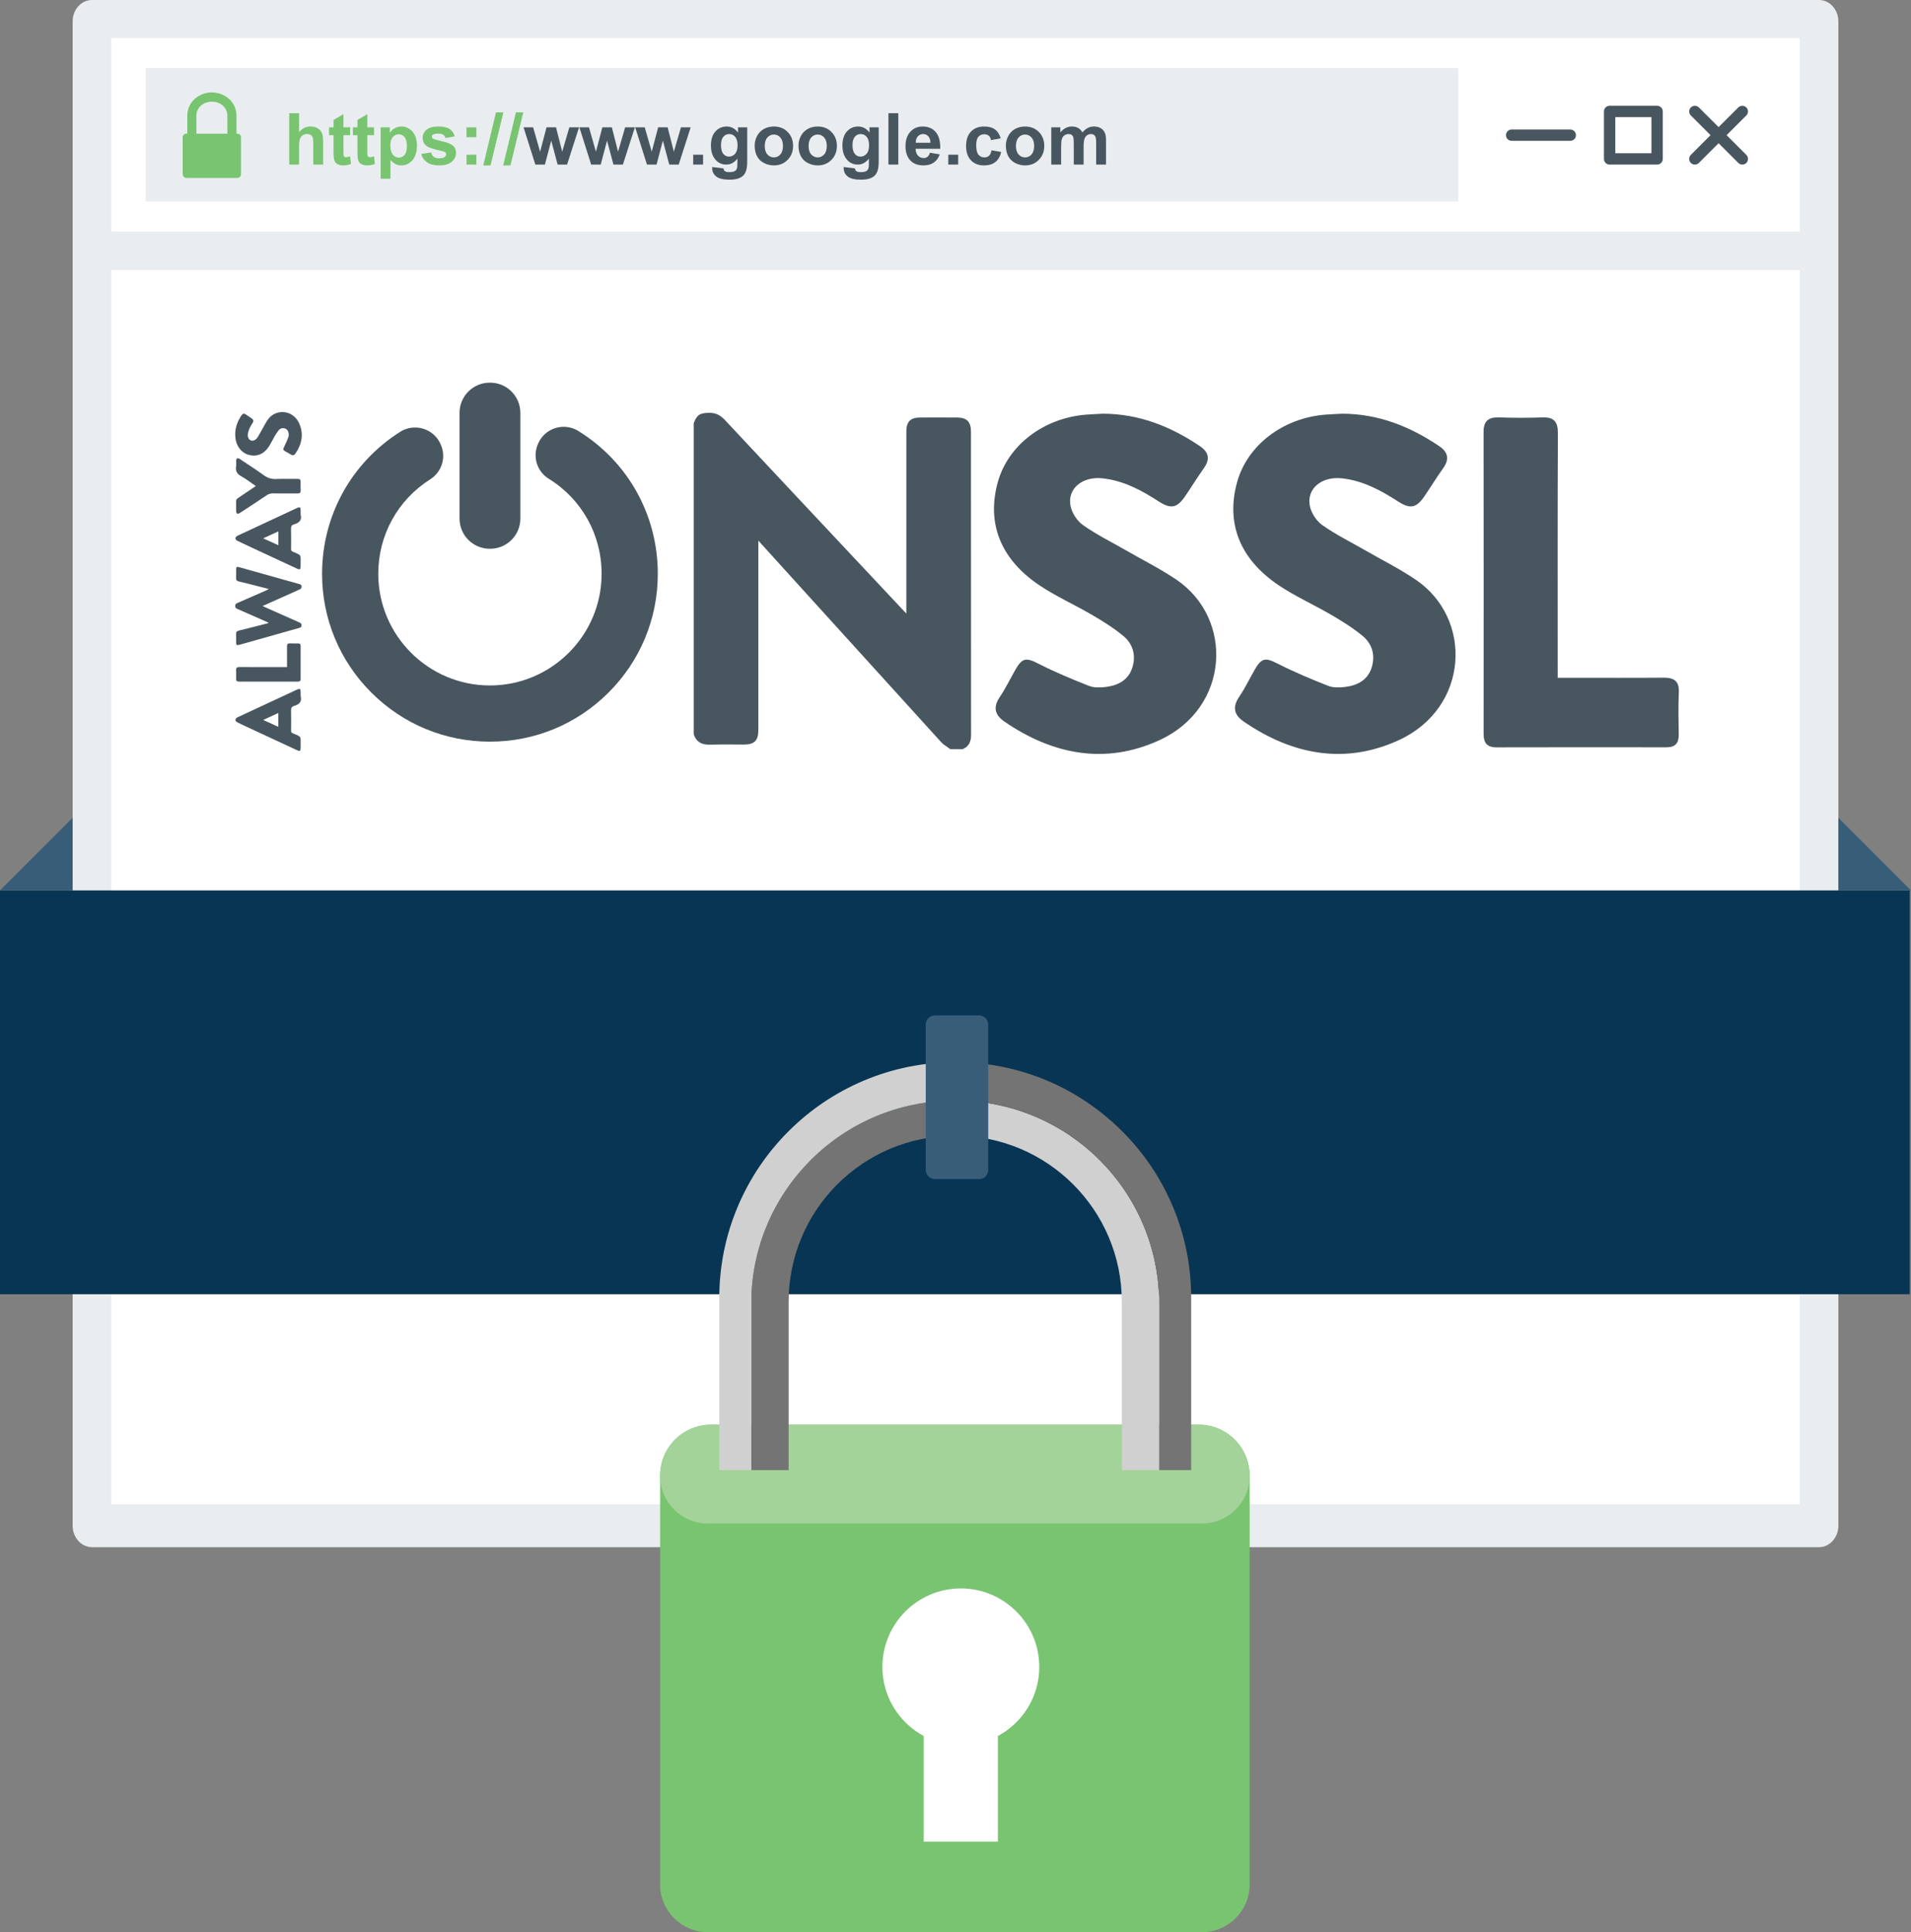 <?xml version="1.0" encoding="utf-8"?>
<!-- Generator: Adobe Illustrator 28.3.0, SVG Export Plug-In . SVG Version: 6.00 Build 0)  -->
<svg version="1.1" id="Layer_1" xmlns="http://www.w3.org/2000/svg" xmlns:xlink="http://www.w3.org/1999/xlink" x="0px" y="0px"
	 width="276px" height="279.011px" viewBox="0 0 276 279.011" style="enable-background:new 0 0 276 279.011;" xml:space="preserve"
	>
<rect x="0" y="0" width="276" height="279.011" fill="#808080" stroke="none"/>
<style type="text/css">
	.st0{fill:#E9EDF0;}
	.st1{fill:#FFFFFF;}
	.st2{fill:#083553;}
	.st3{fill:#48565F;}
	.st4{fill:#79C471;}
	.st5{fill:#A3D398;}
	.st6{fill:#747474;}
	.st7{fill:#D0D0D0;}
	.st8{fill:#385D78;}
</style>
<g>
	<path class="st0" d="M262.722,223.411H13.281c-1.541,0-2.789-1.395-2.789-3.099V3.092C10.492,1.385,11.74,0,13.281,0h249.441
		c1.538,0,2.789,1.385,2.789,3.092v217.219C265.51,222.016,264.26,223.411,262.722,223.411z"/>
</g>
<g>
	<rect x="16.078" y="5.501" class="st1" width="243.85" height="27.924"/>
</g>
<g>
	<rect x="16.076" y="39.005" class="st1" width="243.852" height="178.216"/>
</g>
<g>
	<rect y="128.577" class="st2" width="275.82" height="58.309"/>
</g>
<g>
	<g>
		<path class="st3" d="M83.536,62.24c-0.638-0.396-1.372-0.608-2.121-0.608c-1.624,0-3.081,0.965-3.711,2.458l-0.027,0.058
			c-0.778,1.84-0.113,3.938,1.583,4.988c4.775,2.955,7.629,8.083,7.629,13.715c0,8.892-7.235,16.13-16.13,16.13
			s-16.128-7.237-16.128-16.13c0-5.566,2.805-10.663,7.503-13.636c1.685-1.066,2.33-3.169,1.536-4.999l-0.027-0.058
			c-0.639-1.471-2.089-2.425-3.698-2.425c-0.76,0-1.502,0.216-2.15,0.625c-7.062,4.469-11.279,12.127-11.279,20.494
			c0,6.475,2.521,12.563,7.1,17.142c4.579,4.579,10.667,7.1,17.142,7.1c6.477,0,12.563-2.521,17.142-7.1
			c4.581-4.579,7.103-10.667,7.103-17.142C95.004,74.389,90.717,66.684,83.536,62.24"/>
	</g>
	<g>
		<path class="st3" d="M70.726,79.24h0.07c2.402,0,4.356-1.954,4.356-4.356V59.613c0-2.402-1.954-4.356-4.356-4.356h-0.07
			c-2.404,0-4.356,1.955-4.356,4.356v15.271C66.369,77.286,68.321,79.24,70.726,79.24"/>
	</g>
	<g>
		<path class="st3" d="M140.234,70.959v-8.573c0-1.507-0.585-2.096-2.096-2.096l-2.834-0.002c-0.805,0-1.61,0-2.415,0.002
			c-1.395,0.005-1.986,0.601-1.986,1.999l-0.005,26.318c-0.004-0.007-0.009-0.014-0.013-0.018l-4.23-4.512
			c-7.336-7.816-14.668-15.631-21.987-23.458c-0.643-0.688-1.336-1.008-2.186-1.008l-0.11,0.002
			c-1.262,0.041-1.671,0.221-2.155,1.424l-0.025,0.063v44.868l0.018,0.11c0.335,0.976,1.037,1.449,2.141,1.449l0.13-0.002
			c0.589-0.018,1.23-0.027,2.011-0.027c0.479,0,0.956,0.002,1.435,0.005c0.479,0.005,0.956,0.009,1.437,0.009h0.085
			c1.516-0.002,2.078-0.574,2.078-2.11V78.069l5.985,6.601c6.799,7.498,13.598,14.994,20.408,22.486
			c0.252,0.279,0.558,0.486,0.854,0.684c0.13,0.09,0.257,0.175,0.378,0.268l0.094,0.07h1.786l0.072-0.031
			c1.012-0.463,1.142-1.332,1.142-2.038C140.234,94.392,140.234,82.677,140.234,70.959"/>
	</g>
	<g>
		<path class="st3" d="M34.104,82.234c-0.009,0.409,0.011,0.816-0.009,1.228c-0.011,0.292,0.106,0.429,0.385,0.497
			c0.763,0.175,1.52,0.371,2.281,0.564c0.666,0.169,1.331,0.342,2.069,0.531c-0.167,0.09-0.259,0.146-0.36,0.189
			c-1.381,0.607-2.762,1.215-4.143,1.815c-0.211,0.093-0.371,0.182-0.367,0.461c0.007,0.266,0.162,0.342,0.362,0.427
			c1.403,0.612,2.804,1.23,4.203,1.849c0.083,0.036,0.162,0.088,0.288,0.155c-0.14,0.042-0.214,0.07-0.288,0.09
			c-1.343,0.342-2.681,0.69-4.028,1.019c-0.301,0.07-0.416,0.211-0.403,0.513c0.02,0.387,0.002,0.774,0.007,1.163
			c0.005,0.421,0.086,0.483,0.495,0.368c2.872-0.809,5.744-1.621,8.614-2.429c0.191-0.054,0.338-0.112,0.346-0.346
			c0.009-0.229-0.088-0.344-0.294-0.436c-1.01-0.438-2.011-0.893-3.016-1.34c-0.754-0.338-1.507-0.672-2.328-1.039
			c1.822-0.817,3.56-1.599,5.301-2.373c0.202-0.09,0.346-0.189,0.339-0.443c-0.006-0.258-0.177-0.317-0.371-0.371
			c-2.881-0.81-5.764-1.619-8.648-2.427C34.194,81.802,34.109,81.865,34.104,82.234"/>
	</g>
	<g>
		<path class="st3" d="M34.296,103.584c-0.137,0.063-0.301,0.25-0.301,0.376c0.002,0.126,0.175,0.297,0.315,0.364
			c0.668,0.335,1.354,0.641,2.031,0.956c2.193,1.019,4.384,2.04,6.574,3.057c0.38,0.175,0.499,0.101,0.506-0.308
			c0-0.409-0.007-0.819,0-1.228c0.006-0.286-0.119-0.475-0.38-0.585c-0.25-0.103-0.492-0.236-0.747-0.328
			c-0.207-0.076-0.261-0.2-0.256-0.409c0.009-0.945,0.022-1.889-0.007-2.832c-0.013-0.389,0.086-0.614,0.468-0.719
			c0.719-0.2,1.138-0.608,0.922-1.417c0-0.196,0-0.387,0-0.58c-0.005-0.481-0.104-0.549-0.549-0.342
			C40.01,100.914,37.15,102.243,34.296,103.584 M40.199,104.954c-0.726-0.331-1.421-0.645-2.186-0.992
			c0.758-0.353,1.455-0.672,2.186-1.01V104.954z"/>
	</g>
	<g>
		<path class="st3" d="M34.3,77.362c-0.14,0.063-0.306,0.247-0.306,0.373c0,0.124,0.171,0.301,0.308,0.367
			c1.331,0.637,2.67,1.255,4.008,1.878c1.522,0.706,3.043,1.417,4.568,2.123c0.432,0.2,0.54,0.128,0.542-0.358
			c0-0.387-0.007-0.776,0-1.16C43.427,80.3,43.307,80.11,43.044,80c-0.252-0.108-0.492-0.238-0.747-0.333
			c-0.205-0.075-0.265-0.192-0.263-0.407c0.011-0.942,0.024-1.887-0.005-2.832c-0.011-0.38,0.074-0.616,0.463-0.722
			c0.713-0.198,1.149-0.596,0.927-1.415c0-0.191,0-0.387,0-0.578c-0.002-0.486-0.104-0.553-0.544-0.349
			C40.015,74.695,37.154,76.022,34.3,77.362 M40.204,78.732c-0.726-0.326-1.426-0.645-2.193-0.994
			c0.769-0.353,1.467-0.672,2.193-1.006V78.732z"/>
	</g>
	<g>
		<path class="st3" d="M38.659,60.629c-0.31,0.457-0.558,0.956-0.837,1.438c-0.232,0.405-0.438,0.823-0.706,1.201
			c-0.117,0.166-0.346,0.315-0.544,0.356c-0.488,0.09-0.836-0.342-0.776-0.906c0.061-0.594,0.337-1.102,0.655-1.592
			c0.22-0.342,0.184-0.515-0.144-0.74c-0.261-0.182-0.533-0.346-0.792-0.531c-0.258-0.182-0.454-0.151-0.632,0.112
			c-0.558,0.83-0.911,1.723-0.913,2.737c0.009,0.16,0.013,0.317,0.027,0.477c0.094,1.201,0.864,2.204,1.905,2.494
			c1.152,0.322,2.173-0.068,2.911-1.165c0.321-0.479,0.558-1.012,0.852-1.514c0.175-0.301,0.364-0.6,0.587-0.87
			c0.227-0.275,0.551-0.362,0.897-0.252c0.353,0.112,0.502,0.409,0.544,0.755c0.018,0.155,0.022,0.331-0.032,0.47
			c-0.191,0.481-0.391,0.96-0.625,1.424c-0.178,0.348-0.173,0.459,0.169,0.656c0.257,0.146,0.524,0.272,0.769,0.437
			c0.288,0.198,0.508,0.146,0.695-0.126c0.94-1.369,1.226-2.859,0.526-4.385C42.28,59.116,39.763,58.999,38.659,60.629"/>
	</g>
	<g>
		<path class="st3" d="M34.107,66.542c-0.018,0.272,0.029,0.551-0.013,0.819c-0.099,0.655,0.141,1.066,0.726,1.397
			c0.726,0.409,1.392,0.927,2.125,1.428c-0.891,0.602-1.723,1.176-2.564,1.731c-0.207,0.137-0.292,0.29-0.284,0.531
			c0.014,0.445-0.004,0.888,0.009,1.331c0.005,0.137,0.041,0.358,0.119,0.385c0.112,0.043,0.301-0.013,0.421-0.092
			c1.293-0.843,2.584-1.689,3.866-2.553c0.275-0.184,0.544-0.277,0.879-0.272c1.194,0.018,2.389,0.002,3.583,0.009
			c0.306,0.002,0.465-0.094,0.45-0.432c-0.02-0.409-0.018-0.821-0.002-1.23c0.014-0.322-0.11-0.447-0.436-0.443
			c-1.046,0.012-2.094-0.031-3.137,0.016c-0.659,0.029-1.19-0.146-1.725-0.529c-1.143-0.821-2.326-1.585-3.5-2.362
			c-0.112-0.07-0.286-0.123-0.396-0.085C34.154,66.22,34.116,66.419,34.107,66.542"/>
	</g>
	<g>
		<path class="st3" d="M41.452,93.333c0.007,0.862,0.002,1.727,0.002,2.591c0,0.122,0,0.246,0,0.405h-0.398
			c-2.17,0-4.343,0.005-6.516-0.006c-0.324,0-0.454,0.112-0.443,0.438c0.016,0.407,0.016,0.818,0,1.226
			c-0.011,0.304,0.104,0.436,0.414,0.436c2.843-0.004,5.683-0.004,8.528,0c0.25,0,0.38-0.092,0.38-0.36
			c-0.002-1.602,0-3.207,0-4.808c0-0.246-0.113-0.351-0.356-0.346c-0.398,0.004-0.796,0.013-1.194-0.005
			C41.549,92.888,41.45,93.036,41.452,93.333"/>
	</g>
	<g>
		<path class="st3" d="M169.904,83.702c-2.348-1.588-4.903-2.856-7.359-4.275c-2.06-1.183-4.205-2.24-6.135-3.605
			c-0.854-0.603-1.61-1.77-1.804-2.795c-0.467-2.485,1.732-4.264,4.619-3.958c3.036,0.322,5.623,1.725,8.133,3.342
			c1.745,1.124,2.631,0.951,3.787-0.725c0.922-1.34,1.763-2.732,2.708-4.055c0.936-1.314,0.765-2.321-0.576-3.225
			c-4.237-2.852-8.807-4.658-13.984-4.667c-0.81,0.045-1.624,0.072-2.433,0.135c-6.14,0.488-11.268,4.413-12.748,9.743
			c-1.633,5.888,0.355,11.088,5.96,14.866c2.443,1.646,5.173,2.854,7.723,4.349c1.538,0.904,3.077,1.865,4.449,3
			c1.403,1.163,1.853,2.827,1.291,4.583c-0.58,1.819-2.092,2.575-3.859,2.784c-0.792,0.094-1.691,0.121-2.407-0.162
			c-2.46-0.971-4.916-1.99-7.269-3.192c-1.781-0.908-2.344-0.893-3.351,0.864c-0.747,1.307-1.403,2.681-2.245,3.925
			c-0.999,1.473-0.738,2.598,0.648,3.554c7.003,4.808,14.614,6.272,22.414,2.688C177.622,102.207,178.225,89.34,169.904,83.702"/>
	</g>
	<g>
		<path class="st3" d="M240.285,97.858c-4.417,0.036-8.834,0.013-13.247,0.013c-0.63,0-1.251,0-2.064,0v-2.031
			c0-11.099-0.023-22.198,0.027-33.292c0.009-1.662-0.576-2.33-2.231-2.272c-2.087,0.074-4.183,0.072-6.275,0
			c-1.538-0.05-2.231,0.528-2.227,2.114c0.018,14.527,0.018,29.051,0.005,43.58c0,1.273,0.473,1.948,1.836,1.948
			c8.191-0.02,16.386-0.016,24.577-0.007c1.246,0.002,1.786-0.58,1.768-1.817c-0.032-2.031-0.076-4.069,0.013-6.1
			C242.548,98.357,241.792,97.846,240.285,97.858"/>
	</g>
	<g>
		<path class="st3" d="M204.462,83.702c-2.344-1.588-4.898-2.856-7.359-4.275c-2.056-1.183-4.206-2.24-6.131-3.605
			c-0.854-0.603-1.61-1.77-1.804-2.795c-0.467-2.485,1.732-4.264,4.62-3.958c3.032,0.322,5.623,1.725,8.132,3.342
			c1.741,1.124,2.636,0.951,3.787-0.725c0.922-1.34,1.764-2.732,2.708-4.055c0.94-1.314,0.76-2.321-0.58-3.225
			c-4.228-2.852-8.808-4.658-13.98-4.667c-0.814,0.045-1.628,0.072-2.438,0.135c-6.135,0.488-11.268,4.413-12.743,9.743
			c-1.637,5.888,0.355,11.088,5.96,14.866c2.443,1.646,5.168,2.854,7.719,4.349c1.543,0.904,3.081,1.865,4.453,3
			c1.403,1.163,1.853,2.827,1.291,4.583c-0.58,1.819-2.092,2.575-3.859,2.784c-0.796,0.094-1.696,0.121-2.411-0.162
			c-2.456-0.971-4.908-1.99-7.265-3.192c-1.781-0.908-2.344-0.893-3.351,0.864c-0.756,1.307-1.403,2.681-2.249,3.925
			c-0.994,1.473-0.733,2.598,0.657,3.554c6.999,4.808,14.605,6.272,22.409,2.688C212.186,102.207,212.784,89.34,204.462,83.702"/>
	</g>
</g>
<g>
	<g>
		<path class="st3" d="M226.786,18.7h-8.465c-0.454,0-0.818,0.369-0.818,0.819c0,0.452,0.364,0.818,0.818,0.818h8.465
			c0.454,0,0.823-0.367,0.823-0.818C227.609,19.069,227.241,18.7,226.786,18.7"/>
	</g>
	<g>
		<path class="st3" d="M252.219,22.366l-2.852-2.847l2.852-2.847c0.315-0.322,0.315-0.841,0-1.158c-0.324-0.319-0.836-0.319-1.161,0
			l-2.847,2.843l-2.847-2.843c-0.319-0.319-0.846-0.319-1.16,0c-0.32,0.317-0.32,0.837,0,1.158l2.843,2.847l-2.843,2.847
			c-0.324,0.322-0.324,0.843,0,1.163c0.157,0.157,0.368,0.236,0.576,0.236c0.211,0,0.418-0.079,0.585-0.236l2.847-2.85l2.847,2.85
			c0.158,0.157,0.369,0.236,0.58,0.236c0.211,0,0.423-0.079,0.58-0.236C252.534,23.21,252.534,22.688,252.219,22.366"/>
	</g>
	<g>
		<path class="st3" d="M238.513,22.126h-5.218v-5.214h5.218V22.126z M239.336,15.271h-6.864c-0.45,0-0.818,0.369-0.818,0.821v6.855
			c0,0.454,0.368,0.818,0.818,0.818h6.864c0.445,0,0.814-0.364,0.814-0.818v-6.855C240.15,15.64,239.781,15.271,239.336,15.271"/>
	</g>
</g>
<g>
	<path class="st4" d="M173.12,205.724h-70.422c-4.069,0-7.361,3.297-7.361,7.368v59.019c0,3.81,3.095,6.9,6.907,6.9h71.33
		c3.81,0,6.909-3.09,6.909-6.9v-59.019C180.483,209.021,177.19,205.724,173.12,205.724z"/>
</g>
<g>
	<path class="st5" d="M180.483,213.092c0,3.81-3.086,6.9-6.896,6.9h-71.366c-3.801,0-6.889-3.09-6.889-6.9
		c0-4.071,3.29-7.368,7.341-7.368h70.465C177.19,205.724,180.483,209.021,180.483,213.092z"/>
</g>
<g>
	<path class="st6" d="M137.819,158.935c-16.195,0-29.323,13.13-29.323,29.323v24.025h5.407v-24.33
		c0-13.202,10.737-23.943,23.934-23.943h0.126v-5.074H137.819z"/>
</g>
<g>
	<path class="st7" d="M138.107,158.935h-0.144v5.074h0.126c13.188,0,23.93,10.741,23.93,23.943v24.33h5.402v-24.025
		C167.421,172.065,154.291,158.935,138.107,158.935z"/>
</g>
<g>
	<path class="st6" d="M169.368,174.174c-1.714-4.057-4.165-7.701-7.305-10.827c-3.127-3.126-6.765-5.582-10.814-7.3
		c-4.201-1.768-8.663-2.672-13.26-2.672c-0.013,0-0.013,0-0.027,0v5.559h0.144c16.184,0,29.314,13.13,29.314,29.323v24.025h4.62
		v-24.861C172.04,182.829,171.141,178.371,169.368,174.174z"/>
</g>
<g>
	<path class="st7" d="M137.819,158.935h0.144v-5.559c-4.597,0.009-9.05,0.904-13.249,2.681c-4.057,1.723-7.71,4.179-10.836,7.305
		c-3.137,3.139-5.595,6.783-7.318,10.849c-1.777,4.201-2.679,8.663-2.679,13.274v24.798h4.615v-24.025
		C108.496,172.065,121.624,158.935,137.819,158.935z"/>
</g>
<g>
	<path class="st8" d="M142.726,168.939c0,0.733-0.58,1.318-1.304,1.318h-6.405c-0.715,0-1.314-0.585-1.314-1.318v-20.992
		c0-0.729,0.598-1.318,1.314-1.318h6.405c0.724,0,1.304,0.59,1.304,1.318V168.939z"/>
</g>
<g>
	<path class="st1" d="M150.099,240.71c0-6.257-5.072-11.34-11.331-11.34c-6.257,0-11.326,5.083-11.326,11.34
		c0,4.309,2.42,8.056,5.967,9.968v15.257h10.714v-15.257C147.679,248.766,150.099,245.019,150.099,240.71z"/>
</g>
<g>
	<rect x="21.044" y="9.819" class="st0" width="189.585" height="19.288"/>
</g>
<g>
	<path class="st4" d="M34.291,19.303h-0.135v-2.625c-0.005-1.882-1.61-3.326-3.554-3.333c-1.941,0.007-3.551,1.446-3.553,3.326
		v2.631h-0.135c-0.292,0-0.529,0.24-0.529,0.533v5.324c0,0.294,0.236,0.533,0.529,0.533h7.377c0.288,0,0.522-0.239,0.522-0.533
		v-5.324C34.813,19.544,34.579,19.303,34.291,19.303z M28.363,16.672c0.002-1.059,0.924-1.982,2.24-1.993
		c1.311,0.009,2.233,0.935,2.24,1.999l-0.005-0.007v2.631h-4.476V16.672z"/>
</g>
<g>
	<path class="st4" d="M43.197,16.346v2.726c0.459-0.535,1.005-0.805,1.644-0.805c0.326,0,0.623,0.063,0.886,0.184
		c0.263,0.121,0.461,0.277,0.594,0.463c0.133,0.191,0.225,0.4,0.274,0.63c0.047,0.229,0.072,0.585,0.072,1.066v3.153h-1.421v-2.838
		c0-0.565-0.027-0.922-0.081-1.073c-0.054-0.153-0.148-0.272-0.286-0.362s-0.308-0.135-0.515-0.135
		c-0.236,0-0.445,0.058-0.632,0.173c-0.184,0.115-0.322,0.288-0.407,0.517c-0.085,0.232-0.128,0.574-0.128,1.026v2.692h-1.424
		v-7.417H43.197z"/>
	<path class="st4" d="M50.573,18.388v1.134h-0.972v2.168c0,0.439,0.011,0.693,0.029,0.765c0.018,0.074,0.061,0.133,0.126,0.18
		s0.146,0.072,0.241,0.072c0.13,0,0.322-0.045,0.571-0.137l0.121,1.104c-0.331,0.139-0.704,0.211-1.122,0.211
		c-0.256,0-0.488-0.043-0.695-0.128c-0.205-0.088-0.355-0.198-0.452-0.335s-0.162-0.322-0.2-0.553
		c-0.029-0.166-0.045-0.499-0.045-1.003v-2.344h-0.652v-1.134h0.652v-1.066l1.426-0.83v1.896H50.573z"/>
	<path class="st4" d="M54.023,18.388v1.134h-0.972v2.168c0,0.439,0.011,0.693,0.029,0.765c0.018,0.074,0.061,0.133,0.126,0.18
		s0.146,0.072,0.241,0.072c0.13,0,0.322-0.045,0.571-0.137l0.121,1.104c-0.331,0.139-0.704,0.211-1.122,0.211
		c-0.256,0-0.488-0.043-0.695-0.128c-0.205-0.088-0.355-0.198-0.452-0.335s-0.162-0.322-0.2-0.553
		c-0.029-0.166-0.045-0.499-0.045-1.003v-2.344h-0.652v-1.134h0.652v-1.066l1.426-0.83v1.896H54.023z"/>
	<path class="st4" d="M54.973,18.388h1.325v0.792c0.173-0.27,0.405-0.49,0.699-0.659c0.292-0.169,0.618-0.254,0.976-0.254
		c0.623,0,1.154,0.245,1.59,0.735c0.434,0.488,0.652,1.17,0.652,2.044c0,0.897-0.22,1.595-0.659,2.092
		c-0.439,0.497-0.969,0.747-1.595,0.747c-0.297,0-0.565-0.058-0.805-0.178c-0.243-0.117-0.497-0.319-0.762-0.607v2.708h-1.421
		V18.388z M56.378,20.986c0,0.603,0.119,1.05,0.36,1.338c0.238,0.288,0.531,0.432,0.875,0.432c0.331,0,0.605-0.133,0.825-0.396
		c0.218-0.265,0.328-0.699,0.328-1.304c0-0.562-0.112-0.981-0.337-1.255c-0.227-0.272-0.508-0.409-0.841-0.409
		c-0.349,0-0.636,0.135-0.866,0.403C56.493,20.062,56.378,20.46,56.378,20.986z"/>
	<path class="st4" d="M60.843,22.23l1.426-0.216c0.063,0.277,0.184,0.486,0.371,0.63c0.184,0.142,0.445,0.214,0.778,0.214
		c0.369,0,0.645-0.067,0.83-0.202c0.126-0.094,0.189-0.22,0.189-0.38c0-0.106-0.036-0.196-0.103-0.268
		c-0.07-0.067-0.229-0.128-0.475-0.187c-1.147-0.252-1.873-0.484-2.182-0.693c-0.425-0.29-0.636-0.693-0.636-1.21
		c0-0.466,0.182-0.857,0.551-1.174c0.367-0.317,0.938-0.477,1.712-0.477c0.733,0,1.28,0.121,1.637,0.36
		c0.358,0.241,0.605,0.594,0.74,1.064l-1.34,0.247c-0.058-0.209-0.166-0.369-0.326-0.481c-0.162-0.11-0.389-0.166-0.686-0.166
		c-0.376,0-0.643,0.052-0.805,0.157c-0.108,0.074-0.162,0.171-0.162,0.288c0,0.101,0.047,0.187,0.142,0.259
		c0.128,0.094,0.571,0.227,1.329,0.4c0.756,0.171,1.284,0.382,1.586,0.632c0.297,0.252,0.445,0.605,0.445,1.057
		c0,0.493-0.207,0.915-0.616,1.271c-0.414,0.353-1.021,0.531-1.828,0.531c-0.731,0-1.311-0.148-1.739-0.445
		C61.254,23.143,60.973,22.74,60.843,22.23z"/>
	<path class="st4" d="M67.378,19.812v-1.424H68.8v1.424H67.378z M67.378,23.763v-1.421H68.8v1.421H67.378z"/>
	<path class="st4" d="M69.798,23.889l1.837-7.671h1.068l-1.858,7.671H69.798z"/>
	<path class="st4" d="M72.677,23.889l1.837-7.671h1.068l-1.858,7.671H72.677z"/>
	<path class="st3" d="M77.317,23.763l-1.7-5.375h1.381l1.008,3.522l0.927-3.522h1.372l0.895,3.522l1.028-3.522h1.403l-1.727,5.375
		h-1.367l-0.924-3.457l-0.913,3.457H77.317z"/>
	<path class="st3" d="M85.38,23.763l-1.7-5.375h1.381l1.008,3.522l0.927-3.522h1.372l0.895,3.522l1.026-3.522h1.403l-1.727,5.375
		H88.6l-0.927-3.457l-0.913,3.457H85.38z"/>
	<path class="st3" d="M93.44,23.763l-1.7-5.375h1.381l1.008,3.522l0.927-3.522h1.372l0.895,3.522l1.026-3.522h1.403l-1.727,5.375
		h-1.363l-0.927-3.457l-0.913,3.457H93.44z"/>
	<path class="st3" d="M100.115,23.763v-1.421h1.426v1.421H100.115z"/>
	<path class="st3" d="M102.864,24.119l1.624,0.196c0.027,0.189,0.09,0.319,0.189,0.389c0.135,0.103,0.346,0.153,0.639,0.153
		c0.369,0,0.648-0.056,0.832-0.166c0.126-0.074,0.22-0.196,0.283-0.36c0.045-0.119,0.067-0.335,0.067-0.652v-0.785
		c-0.427,0.58-0.963,0.87-1.61,0.87c-0.72,0-1.295-0.306-1.714-0.915c-0.333-0.484-0.499-1.084-0.499-1.801
		c0-0.902,0.22-1.59,0.652-2.065c0.432-0.477,0.972-0.715,1.615-0.715c0.666,0,1.214,0.292,1.646,0.877v-0.756h1.331v4.824
		c0,0.634-0.054,1.109-0.157,1.421s-0.252,0.56-0.441,0.74c-0.189,0.178-0.441,0.317-0.756,0.418
		c-0.315,0.101-0.715,0.153-1.196,0.153c-0.913,0-1.556-0.157-1.939-0.468c-0.382-0.313-0.571-0.708-0.571-1.187
		C102.859,24.242,102.859,24.184,102.864,24.119z M104.132,20.966c0,0.569,0.112,0.987,0.333,1.253
		c0.22,0.263,0.495,0.396,0.819,0.396c0.346,0,0.639-0.135,0.882-0.407c0.238-0.272,0.36-0.672,0.36-1.205
		c0-0.558-0.117-0.972-0.346-1.241c-0.229-0.27-0.522-0.405-0.868-0.405c-0.342,0-0.625,0.133-0.846,0.398
		S104.132,20.421,104.132,20.966z"/>
	<path class="st3" d="M108.995,21.002c0-0.472,0.117-0.931,0.351-1.372c0.234-0.443,0.562-0.78,0.99-1.012
		c0.427-0.234,0.904-0.351,1.43-0.351c0.81,0,1.475,0.265,1.997,0.794c0.517,0.526,0.778,1.194,0.778,1.999
		c0,0.814-0.261,1.489-0.787,2.022c-0.522,0.535-1.183,0.803-1.979,0.803c-0.495,0-0.963-0.112-1.408-0.333
		c-0.45-0.225-0.787-0.551-1.021-0.981C109.111,22.142,108.995,21.618,108.995,21.002z M110.452,21.076
		c0,0.533,0.126,0.942,0.382,1.226c0.252,0.283,0.562,0.425,0.936,0.425c0.369,0,0.679-0.142,0.931-0.425
		c0.252-0.283,0.378-0.695,0.378-1.235c0-0.526-0.126-0.931-0.378-1.214c-0.252-0.283-0.562-0.425-0.931-0.425
		c-0.373,0-0.684,0.142-0.936,0.425C110.578,20.136,110.452,20.543,110.452,21.076z"/>
	<path class="st3" d="M115.323,21.002c0-0.472,0.117-0.931,0.351-1.372c0.234-0.443,0.562-0.78,0.99-1.012
		c0.427-0.234,0.904-0.351,1.43-0.351c0.81,0,1.475,0.265,1.997,0.794c0.517,0.526,0.778,1.194,0.778,1.999
		c0,0.814-0.261,1.489-0.787,2.022c-0.522,0.535-1.183,0.803-1.979,0.803c-0.495,0-0.963-0.112-1.408-0.333
		c-0.45-0.225-0.787-0.551-1.021-0.981C115.44,22.142,115.323,21.618,115.323,21.002z M116.781,21.076
		c0,0.533,0.126,0.942,0.382,1.226c0.252,0.283,0.562,0.425,0.936,0.425c0.369,0,0.679-0.142,0.931-0.425s0.378-0.695,0.378-1.235
		c0-0.526-0.126-0.931-0.378-1.214c-0.252-0.283-0.562-0.425-0.931-0.425c-0.373,0-0.684,0.142-0.936,0.425
		C116.907,20.136,116.781,20.543,116.781,21.076z"/>
	<path class="st3" d="M121.855,24.119l1.624,0.196c0.027,0.189,0.09,0.319,0.189,0.389c0.135,0.103,0.346,0.153,0.639,0.153
		c0.369,0,0.648-0.056,0.832-0.166c0.126-0.074,0.22-0.196,0.283-0.36c0.045-0.119,0.067-0.335,0.067-0.652v-0.785
		c-0.427,0.58-0.963,0.87-1.61,0.87c-0.72,0-1.295-0.306-1.714-0.915c-0.333-0.484-0.499-1.084-0.499-1.801
		c0-0.902,0.22-1.59,0.652-2.065c0.432-0.477,0.972-0.715,1.615-0.715c0.666,0,1.214,0.292,1.646,0.877v-0.756h1.331v4.824
		c0,0.634-0.054,1.109-0.157,1.421c-0.103,0.313-0.252,0.56-0.441,0.74c-0.189,0.178-0.441,0.317-0.756,0.418
		c-0.315,0.101-0.715,0.153-1.196,0.153c-0.913,0-1.556-0.157-1.939-0.468c-0.382-0.313-0.571-0.708-0.571-1.187
		C121.85,24.242,121.85,24.184,121.855,24.119z M123.123,20.966c0,0.569,0.112,0.987,0.333,1.253
		c0.22,0.263,0.495,0.396,0.819,0.396c0.346,0,0.639-0.135,0.882-0.407c0.238-0.272,0.36-0.672,0.36-1.205
		c0-0.558-0.117-0.972-0.346-1.241c-0.229-0.27-0.522-0.405-0.868-0.405c-0.342,0-0.625,0.133-0.846,0.398
		S123.123,20.421,123.123,20.966z"/>
	<path class="st3" d="M128.314,23.763v-7.417h1.426v7.417H128.314z"/>
	<path class="st3" d="M134.305,22.054l1.417,0.236c-0.18,0.52-0.468,0.915-0.864,1.187c-0.391,0.272-0.882,0.407-1.475,0.407
		c-0.931,0-1.624-0.306-2.074-0.915c-0.355-0.49-0.531-1.107-0.531-1.853c0-0.891,0.234-1.588,0.697-2.092
		c0.468-0.504,1.057-0.758,1.768-0.758c0.801,0,1.43,0.265,1.894,0.794c0.459,0.526,0.684,1.336,0.661,2.427h-3.562
		c0.009,0.421,0.126,0.749,0.346,0.983c0.216,0.234,0.49,0.353,0.819,0.353c0.22,0,0.409-0.063,0.562-0.184
		C134.112,22.517,134.229,22.324,134.305,22.054z M134.386,20.615c-0.009-0.409-0.117-0.724-0.319-0.938
		c-0.202-0.214-0.445-0.322-0.738-0.322c-0.31,0-0.567,0.115-0.769,0.34c-0.202,0.227-0.301,0.533-0.297,0.92H134.386z"/>
	<path class="st3" d="M136.959,23.763v-1.421h1.426v1.421H136.959z"/>
	<path class="st3" d="M144.527,19.978l-1.399,0.254c-0.049-0.281-0.157-0.493-0.324-0.634s-0.382-0.211-0.648-0.211
		c-0.355,0-0.639,0.121-0.85,0.367s-0.315,0.654-0.315,1.226c0,0.639,0.108,1.089,0.319,1.352c0.216,0.263,0.504,0.396,0.864,0.396
		c0.27,0,0.49-0.076,0.661-0.232c0.175-0.153,0.297-0.416,0.364-0.792l1.399,0.238c-0.144,0.641-0.423,1.125-0.837,1.453
		c-0.409,0.326-0.963,0.49-1.655,0.49c-0.783,0-1.412-0.247-1.882-0.744c-0.463-0.495-0.697-1.181-0.697-2.058
		c0-0.888,0.234-1.579,0.702-2.074c0.47-0.495,1.104-0.742,1.905-0.742c0.652,0,1.174,0.142,1.561,0.423
		C144.082,18.973,144.361,19.4,144.527,19.978z"/>
	<path class="st3" d="M145.274,21.002c0-0.472,0.117-0.931,0.351-1.372c0.234-0.443,0.562-0.78,0.99-1.012
		c0.427-0.234,0.904-0.351,1.43-0.351c0.81,0,1.475,0.265,1.997,0.794c0.517,0.526,0.778,1.194,0.778,1.999
		c0,0.814-0.261,1.489-0.787,2.022c-0.522,0.535-1.183,0.803-1.979,0.803c-0.495,0-0.963-0.112-1.408-0.333
		c-0.45-0.225-0.787-0.551-1.021-0.981C145.391,22.142,145.274,21.618,145.274,21.002z M146.731,21.076
		c0,0.533,0.126,0.942,0.382,1.226c0.252,0.283,0.562,0.425,0.936,0.425c0.369,0,0.679-0.142,0.931-0.425s0.378-0.695,0.378-1.235
		c0-0.526-0.126-0.931-0.378-1.214c-0.252-0.283-0.562-0.425-0.931-0.425c-0.373,0-0.684,0.142-0.936,0.425
		C146.857,20.136,146.731,20.543,146.731,21.076z"/>
	<path class="st3" d="M151.832,18.388h1.309v0.735c0.468-0.571,1.03-0.857,1.678-0.857c0.342,0,0.639,0.072,0.895,0.214
		c0.252,0.142,0.459,0.355,0.621,0.643c0.234-0.288,0.49-0.502,0.765-0.643s0.562-0.214,0.877-0.214
		c0.391,0,0.729,0.081,0.999,0.241c0.274,0.162,0.477,0.396,0.612,0.706c0.099,0.229,0.148,0.6,0.148,1.113v3.437h-1.421v-3.072
		c0-0.533-0.049-0.877-0.148-1.032c-0.13-0.202-0.333-0.304-0.607-0.304c-0.198,0-0.387,0.061-0.562,0.182s-0.301,0.299-0.378,0.535
		c-0.076,0.234-0.117,0.605-0.117,1.109v2.582h-1.421v-2.946c0-0.522-0.027-0.859-0.076-1.012c-0.049-0.151-0.13-0.263-0.234-0.337
		c-0.108-0.074-0.252-0.112-0.432-0.112c-0.22,0-0.418,0.061-0.594,0.178c-0.175,0.119-0.301,0.288-0.378,0.511
		c-0.076,0.223-0.112,0.594-0.112,1.109v2.611h-1.421V18.388z"/>
</g>
<g>
	<polygon class="st8" points="10.492,118.086 0,128.577 10.492,128.577 	"/>
</g>
<g>
	<polygon class="st8" points="276,128.577 265.506,118.084 265.506,128.577 	"/>
</g>
</svg>
